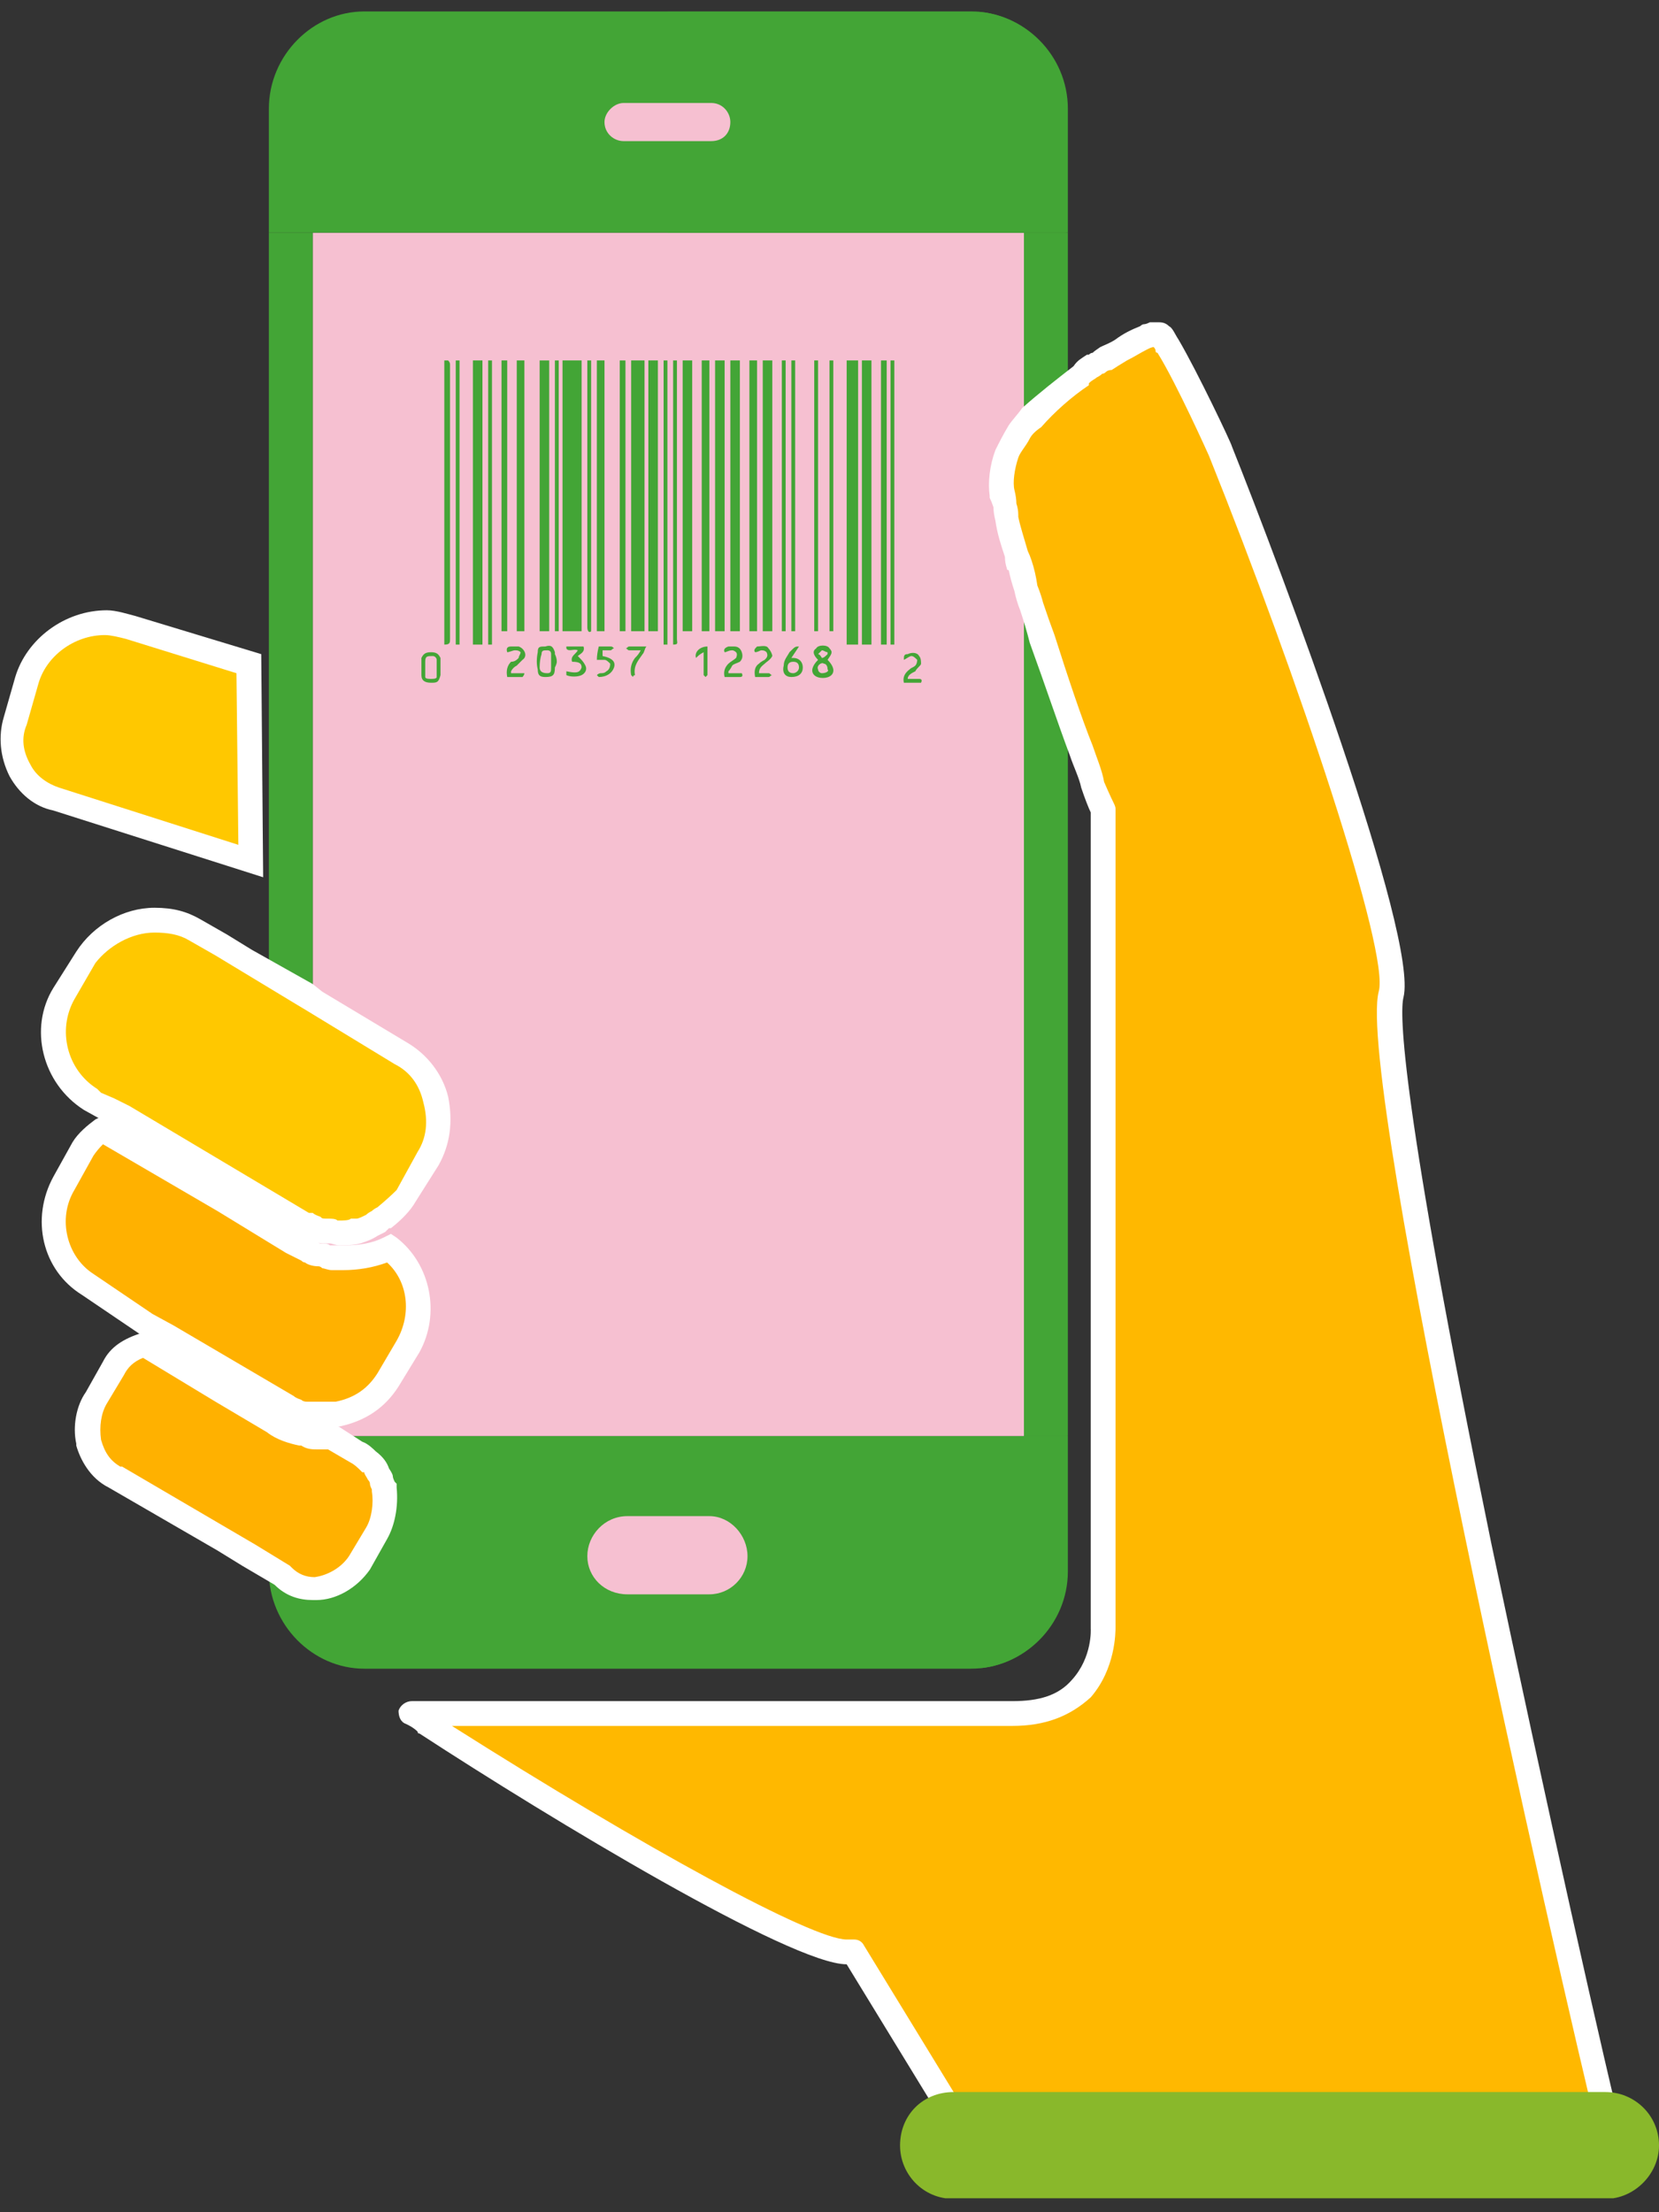 <?xml version="1.0" encoding="UTF-8"?> <svg xmlns="http://www.w3.org/2000/svg" version="1.2" viewBox="0 0 87 116" width="87" height="116"><rect x="0" y="0" width="87" height="116" fill="#333333" stroke="none"/><title>Group 6064</title><defs><clipPath id="cp1"><path d="m0 0.62h87v114.65h-87z"></path></clipPath><clipPath id="cp2"><path d="m0 0.62h87v114.65h-87z"></path></clipPath><clipPath id="cp3"><path d="m35.01 75.33h20.93v12.13h-20.93z"></path></clipPath><clipPath id="cp4"><path d="m35.01 0.62h20.93v11.59h-20.93z"></path></clipPath><clipPath id="cp5"><path d="m53.65 12.21h2.32v63.12h-2.32z"></path></clipPath></defs><style> .s0 { fill: #43a536 } .s1 { fill: #f6c0d1 } .s2 { fill: #ffc800 } .s3 { fill: #ffffff } .s4 { fill: #ffb100 } .s5 { fill: #ffb800 } .s6 { fill: #89b82b } </style><g id="Group 6064"><g id="Group 6063" clip-path="url(#cp1)"><g id="Group 6062"><g id="Group 6061" clip-path="url(#cp2)"><path id="Path 11057" class="s0" d="m14.1 75.3h41.9v7.1c0 2.8-2.3 5.1-5.1 5.1h-31.8c-2.7 0-5-2.3-5-5.1z"></path><path id="Path 11058" class="s1" d="m53.7 50.6v24.7h-37.3v-24.7-4-34.4h37.3z"></path><path id="Path 11059" class="s0" d="m56 12.2h-41.9v-6.5c0-2.8 2.3-5.1 5-5.1h31.8c2.8 0 5.1 2.3 5.1 5.1z"></path><g id="Group 6054"><g id="Group 6053"><g id="Group 6052" clip-path="url(#cp3)"><path id="Path 11060" class="s0" d="m35 87.5v-12.2h20.9v7.1c0 2.8-2.2 5.1-5 5.1z"></path></g></g></g><g id="Group 6057"><g id="Group 6056"><g id="Group 6055" clip-path="url(#cp4)"><path id="Path 11061" class="s0" d="m55.9 12.2h-20.9v-11.6h15.9c2.8 0 5 2.3 5 5.1z"></path></g></g></g><path id="Rectangle 405" class="s0" d="m14.1 12.2h2.3v63.1h-2.3z"></path><path id="Rectangle 406" class="s0" d="m53.7 12.2h2.3v63.1h-2.3z"></path><path id="Path 11062" class="s1" d="m37.3 7.4h-4.6c-0.5 0-1-0.4-1-1 0-0.5 0.5-1 1-1h4.6c0.6 0 1 0.5 1 1 0 0.6-0.4 1-1 1z"></path><path id="Path 11063" class="s1" d="m37.2 83.6h-4.3c-1.2 0-2.1-0.9-2.1-2 0-1.1 0.9-2.1 2.1-2.1h4.3c1.1 0 2 1 2 2.1 0 1.1-0.9 2-2 2z"></path><g id="Group 6060"><g id="Group 6059"><g id="Group 6058" clip-path="url(#cp5)"><path id="Rectangle 407" class="s0" d="m53.7 12.2h2.3v63.1h-2.3z"></path></g></g></g><path id="Path 11064" class="s2" d="m13.2 45.1l-10.2-3.2c-1.8-0.5-2.7-2.4-2.2-4.1l0.6-2.1c0.5-1.8 2.4-3.1 4.2-3.1 0.4 0 0.9 0.1 1.3 0.3l6.2 1.9z"></path><path id="Path 11065" fill-rule="evenodd" class="s3" d="m13.8 46l-11-3.5c-1-0.2-1.8-0.9-2.3-1.8-0.5-1-0.6-2.1-0.3-3.1l0.6-2.1c0.6-2 2.6-3.5 4.8-3.5 0.5 0 1.1 0.2 1.5 0.3l6.6 2zm-8.3-12.7c-1.6 0-3.1 1.1-3.5 2.6l-0.6 2.1c-0.3 0.7-0.2 1.4 0.2 2.1 0.3 0.6 0.9 1 1.5 1.2l9.4 3-0.1-9-5.8-1.8c-0.4-0.1-0.8-0.2-1.1-0.2z"></path><path id="Path 11066" class="s4" d="m14.8 82.6l-1.8-1-1.3-0.8-5.6-3.4c-0.8-0.4-1.2-1-1.5-1.8-0.1-0.7 0-1.7 0.4-2.3l0.9-1.5c0.4-0.7 0.9-1.1 1.7-1.3l4 2.4 0.7 0.4 0.6 0.4 1.4 0.9c0.5 0.4 1.2 0.5 1.7 0.6 0.3 0.2 0.4 0.2 0.6 0.2h0.3 0.4 0.1l1.3 0.7c0.3 0.2 0.5 0.4 0.7 0.6 0.2 0.1 0.3 0.3 0.5 0.6 0.1 0.3 0.1 0.4 0.2 0.7v0.1c0.2 0.8 0 1.7-0.4 2.3l-0.9 1.6c-0.9 1.2-2.8 1.9-4 0.6z"></path><path id="Path 11067" fill-rule="evenodd" class="s3" d="m16.4 83.9c-0.7 0-1.4-0.2-2-0.8l-1.7-1-1.3-0.8-5.7-3.3c-1-0.5-1.5-1.5-1.7-2.2v-0.1c-0.2-0.9 0-2 0.5-2.7l0.9-1.6c0.4-0.8 1.1-1.2 2-1.5l0.3-0.1 5.5 3.3 1.5 1c0.4 0.3 0.9 0.4 1.3 0.5l0.3 0.1c0.1 0 0.1 0 0.3 0h1l1.4 0.9c0.3 0.1 0.6 0.4 0.7 0.5 0.4 0.3 0.6 0.6 0.7 0.9q0.2 0.3 0.2 0.4 0 0.1 0.1 0.3l0.1 0.1v0.2c0.1 1-0.1 2-0.5 2.7l-0.9 1.6c-0.7 1-1.8 1.6-2.8 1.6q-0.1 0-0.2 0zm-11.1-8.4c0.2 0.7 0.5 1.1 1 1.4h0.1l7 4.1 1.8 1.1 0.1 0.1q0.5 0.5 1.2 0.5c0.7-0.1 1.4-0.5 1.8-1.1l0.9-1.5c0.3-0.5 0.4-1.3 0.3-1.9v-0.1q-0.1-0.2-0.1-0.3 0-0.1-0.1-0.2c-0.1-0.2-0.2-0.3-0.2-0.4h-0.1l-0.1-0.1c-0.1-0.1-0.3-0.3-0.5-0.4l-1.2-0.7h-0.6c-0.2 0-0.5 0-0.8-0.2h-0.1c-0.5-0.1-1.2-0.3-1.7-0.7l-2.7-1.6-3.8-2.3c-0.5 0.2-0.8 0.5-1 0.9l-0.9 1.5c-0.3 0.5-0.4 1.2-0.3 1.9z"></path><path id="Path 11068" class="s4" d="m4.6 67.4c-1.8-1.2-2.3-3.5-1.3-5.3l1.1-1.8c0.2-0.4 0.6-0.8 1-1.1l6.3 3.8 0.7 0.4 0.6 0.3 2.4 1.5q0.3 0.2 0.7 0.4c0.3 0.1 0.4 0.2 0.7 0.2 0.2 0 0.4 0.1 0.6 0.1h0.7c0.7 0 1.5-0.1 2.3-0.5 1.5 1.2 2.1 3.4 1 5.2l-1 1.8c-0.7 1-1.6 1.5-2.7 1.8h-0.4-0.4-0.3-0.1-0.5c-0.3-0.1-0.6-0.3-0.9-0.4l-2.2-1.3-1.3-0.7-2.8-1.7-1.1-0.7z"></path><path id="Path 11069" fill-rule="evenodd" class="s3" d="m17.7 74.8h-1.9-0.1q-0.2-0.1-0.4-0.2-0.3-0.1-0.5-0.2l-6.4-3.8-1-0.6-3.1-2.1c-2.1-1.3-2.7-4-1.5-6.2l1-1.8c0.3-0.5 0.8-0.9 1.2-1.2l0.4-0.2 8 4.7 2.3 1.4 0.7 0.4q0.1 0 0.2 0.1c0.1 0 0.1 0.1 0.2 0.1 0.2 0 0.4 0 0.5 0.1q0.1 0 0.1 0h0.7c0.7 0 1.4-0.1 2-0.4l0.4-0.2 0.3 0.2c1.8 1.4 2.3 4 1.2 6l-1.1 1.8c-0.7 1.1-1.7 1.8-3.1 2.1zm-1.6-1.3h1.5c1-0.2 1.7-0.7 2.2-1.5l1-1.7c0.8-1.4 0.6-3.1-0.5-4.1q-1.1 0.4-2.3 0.4h-0.6c-0.2 0-0.4-0.1-0.5-0.1q-0.1-0.1-0.2-0.1c-0.3 0-0.6-0.1-0.7-0.2q-0.1 0-0.2-0.1l-0.8-0.4-3.6-2.2-6-3.5q-0.3 0.3-0.5 0.6l-1 1.8c-0.9 1.5-0.4 3.5 1 4.4l3.1 2.1 1.1 0.6 6.3 3.7q0.1 0.1 0.4 0.2 0.1 0.1 0.3 0.1z"></path><path id="Path 11070" class="s2" d="m11.6 49.5l1.3 0.8 3.1 1.8 0.5 0.4 0.7 0.4 3.8 2.3c0.9 0.5 1.6 1.4 1.8 2.5q0.4 1.7-0.3 3.1l-1.2 1.9q-0.4 0.6-1.2 1.2c-0.2 0.1-0.4 0.2-0.6 0.4-0.3 0.1-0.5 0.2-0.8 0.2-0.2 0.1-0.6 0.1-0.9 0.1-0.3 0-0.4-0.1-0.6-0.1-0.3 0-0.4 0-0.7-0.1-0.2-0.1-0.4-0.1-0.6-0.3l-3.1-1.8-1.3-0.8-5.1-2.9-0.7-0.4-0.7-0.4-0.2-0.1c-1.8-1.2-2.6-3.6-1.5-5.6l1.2-1.9c0.8-1.2 2.2-2 3.6-2 0.8 0 1.4 0.2 2.1 0.6z"></path><path id="Path 11071" fill-rule="evenodd" class="s3" d="m17.8 65.3c-0.2 0-0.4-0.1-0.5-0.1q-0.1 0-0.1 0c-0.3 0-0.6 0-1-0.2q-0.1-0.1-0.2-0.1-0.2-0.1-0.4-0.2l-4.5-2.6-5-3-0.8-0.4-0.9-0.5c-2.2-1.4-2.9-4.3-1.6-6.4l1.2-1.9c0.9-1.4 2.5-2.3 4.1-2.3 1 0 1.7 0.2 2.4 0.6l1.4 0.8 1.3 0.8 3.2 1.8 0.5 0.4 4.5 2.7c1 0.6 1.8 1.6 2.1 2.8q0.4 2-0.5 3.6l-1.2 1.9q-0.4 0.7-1.3 1.4h-0.1q-0.1 0.1-0.2 0.2-0.2 0.1-0.4 0.2c-0.3 0.2-0.6 0.3-0.9 0.4-0.4 0.1-0.8 0.1-1.1 0.1zm-11.8-7.7l0.8 0.4 9.4 5.6q0.1 0 0.2 0 0.1 0.1 0.4 0.2c0.1 0.1 0.1 0.1 0.4 0.1 0.2 0 0.4 0 0.5 0.1q0.1 0 0.1 0c0.2 0 0.5 0 0.6-0.1h0.2 0.1c0.1 0 0.3-0.1 0.5-0.2q0.1-0.1 0.3-0.2 0.1-0.1 0.3-0.2 0.6-0.5 1-0.9l1.1-2q0.7-1.1 0.3-2.6c-0.2-0.9-0.7-1.6-1.5-2l-4.6-2.8-0.5-0.3-4.3-2.6-1.4-0.8c-0.5-0.3-1.1-0.4-1.8-0.4-1.2 0-2.4 0.7-3.1 1.6l-1.1 1.9c-0.9 1.6-0.4 3.7 1.2 4.7l0.2 0.2z"></path><path id="Path 11072" class="s5" d="m73 52.1c-1.2 4.4 9.5 52.3 11.7 60.9h-33.4l-6.5-10.6h-0.4c-2.4 0-13.7-6.6-22.1-12.1-0.2-0.2-0.5-0.3-0.7-0.5h31.5c1.5 0 2.7-0.4 3.6-1.3 1.3-1.4 1.1-3.2 1.1-3.2v-42.9c0 0-0.2-0.5-0.5-1.3-0.1-0.5-0.4-1.1-0.6-1.8-0.8-1.9-1.7-4.7-2.6-7.5-0.3-0.7-0.4-1.5-0.6-2.2-0.3-0.9-0.6-1.6-0.7-2.4-0.1-0.5-0.1-0.9-0.3-1.3-0.1-0.6 0-1.4 0.3-2.1 0.1-0.4 0.4-0.7 0.7-1.1 0.1-0.3 0.3-0.5 0.6-0.8 0.8-0.8 1.7-1.6 2.6-2.2 0.2-0.3 0.4-0.4 0.6-0.5 0.2 0 0.2-0.1 0.3-0.1 0 0 0.1-0.2 0.4-0.3 0.5-0.3 1.3-0.8 2-1.2 0.3 0 0.6-0.1 0.8-0.1 0.1 0.1 0.3 0.4 0.4 0.7 1 1.6 2.8 5.5 2.8 5.5 4 10.1 9.6 26 9 28.4z"></path><path id="Path 11073" fill-rule="evenodd" class="s3" d="m84.7 113.6h-33.4c-0.3 0-0.5-0.1-0.6-0.3l-6.3-10.3c-2.9 0-15.5-7.6-22.4-12.1q-0.1 0-0.1-0.1c-0.2-0.2-0.4-0.3-0.6-0.4-0.3-0.1-0.4-0.4-0.4-0.7 0.1-0.3 0.4-0.5 0.7-0.5h31.5c1.4 0 2.4-0.3 3.1-1.1 1.1-1.2 1-2.7 1-2.7q0-0.1 0-0.1v-42.7c-0.1-0.2-0.3-0.7-0.5-1.3q0 0 0 0c-0.1-0.5-0.4-1.1-0.6-1.7-0.6-1.6-1.3-3.7-2.1-5.9q-0.2-0.8-0.5-1.7-0.2-0.5-0.3-1-0.2-0.6-0.3-1.1-0.1 0-0.1-0.1-0.1-0.3-0.1-0.6c-0.2-0.6-0.4-1.2-0.5-1.9q-0.1-0.4-0.1-0.7-0.1-0.3-0.2-0.5 0 0 0-0.1c-0.1-0.7 0-1.6 0.3-2.4 0.2-0.4 0.4-0.8 0.7-1.3 0.2-0.3 0.5-0.6 0.7-0.9 0.9-0.8 1.8-1.5 2.7-2.2 0.2-0.3 0.4-0.4 0.7-0.6q0.1 0 0.1 0 0.1-0.1 0.2-0.1 0.1-0.1 0.4-0.3c0.2-0.1 0.5-0.2 0.8-0.4 0.4-0.3 0.8-0.5 1.3-0.7q0.1-0.1 0.2-0.1 0.1 0 0.3-0.1 0.2 0 0.5 0 0.3 0 0.5 0.2c0.2 0.1 0.3 0.4 0.5 0.7 1 1.7 2.8 5.5 2.8 5.6 2.6 6.5 9.8 25.7 9 28.9q0 0 0 0c-0.2 0.8-0.2 5.2 4.6 28.6 2.8 13.3 6 27.6 7.1 31.9q0.1 0.3-0.1 0.5-0.2 0.3-0.5 0.3zm-33.1-1.3h32.3c-2.3-9.4-12.8-55.6-11.6-60.3q0 0 0 0c0.6-2-4.2-16.4-8.9-28.1 0 0-1.7-3.8-2.7-5.4q-0.1 0-0.1-0.1 0-0.1-0.1-0.2-0.1 0-0.3 0.1c-0.4 0.2-0.7 0.4-1.1 0.6q-0.5 0.3-0.8 0.5c-0.2 0-0.3 0.1-0.3 0.1q-0.1 0.1-0.2 0.1-0.1 0.1-0.3 0.2c-0.1 0.1-0.2 0.1-0.4 0.3q0 0.1 0 0.1c-0.9 0.6-1.8 1.4-2.5 2.2-0.3 0.2-0.5 0.4-0.6 0.6q0 0 0 0c-0.2 0.4-0.5 0.7-0.6 1-0.2 0.6-0.3 1.3-0.2 1.7q0.1 0.4 0.1 0.7 0.1 0.3 0.1 0.6 0 0.1 0 0.1c0.1 0.5 0.3 1.1 0.5 1.8q0.1 0.2 0.2 0.5 0.2 0.6 0.3 1.3 0.2 0.5 0.3 0.9 0.3 0.9 0.6 1.7c0.7 2.2 1.4 4.3 2 5.8 0.2 0.6 0.5 1.3 0.6 1.9 0.3 0.7 0.5 1.1 0.5 1.1q0.1 0.2 0.1 0.3v42.9c0 0.3 0 2.2-1.3 3.7-1.1 1-2.4 1.5-4.1 1.5h-29.4c10.1 6.4 18.9 11.2 20.7 11.2h0.4c0.2 0 0.4 0.1 0.5 0.3z"></path><path id="Path 11074" class="s6" d="m84.2 115.3h-34.2c-1.6 0-2.8-1.3-2.8-2.8 0-1.6 1.2-2.8 2.8-2.8h34.2c1.5 0 2.8 1.2 2.8 2.8 0 1.5-1.3 2.8-2.8 2.8z"></path><path id="Rectangle 409" class="s0" d="m29.5 18.9h1v14.2h-1z"></path><path id="Rectangle 410" class="s0" d="m33.1 18.9h0.7v14.2h-0.7z"></path><path id="Rectangle 411" class="s0" d="m44.4 18.9h0.6v14.9h-0.6z"></path><path id="Rectangle 412" class="s0" d="m35.8 18.9h0.5v14.2h-0.5z"></path><path id="Rectangle 413" class="s0" d="m38.3 18.9h0.5v14.2h-0.5z"></path><path id="Rectangle 414" class="s0" d="m24.8 18.9h0.5v14.9h-0.5z"></path><path id="Rectangle 415" class="s0" d="m45.2 18.9h0.5v14.9h-0.5z"></path><path id="Path 11075" class="s0" d="m28.8 33.1h-0.5v-14.2q0.2 0 0.3 0 0.1 0 0.2 0z"></path><path id="Rectangle 416" class="s0" d="m34 18.9h0.5v14.2h-0.5z"></path><path id="Rectangle 417" class="s0" d="m40 18.9h0.5v14.2h-0.5z"></path><path id="Rectangle 418" class="s0" d="m39.3 18.9h0.4v14.2h-0.4z"></path><path id="Rectangle 419" class="s0" d="m36.8 18.9h0.4v14.2h-0.4z"></path><path id="Rectangle 420" class="s0" d="m37.5 18.9h0.5v14.2h-0.5z"></path><path id="Rectangle 421" class="s0" d="m27.1 18.9h0.4v14.2h-0.4z"></path><path id="Rectangle 422" class="s0" d="m31.3 18.9h0.4v14.2h-0.4z"></path><path id="Path 11076" class="s0" d="m24.1 33.8h-0.2v-14.9q0 0 0.2 0z"></path><path id="Path 11077" class="s0" d="m25.6 18.9h0.2v14.9q-0.1 0-0.2 0z"></path><path id="Path 11078" class="s0" d="m46.7 18.9h0.2v14.9q-0.1 0-0.2 0z"></path><path id="Path 11079" class="s0" d="m46.5 33.8h-0.3v-14.9q0.1 0 0.3 0z"></path><path id="Rectangle 423" class="s0" d="m41.5 18.9h0.2v14.2h-0.2z"></path><path id="Path 11080" class="s0" d="m32.8 33.1h-0.3v-14.2q0.1 0 0.3 0z"></path><path id="Path 11081" class="s0" d="m31 33.1c-0.1 0.1-0.2 0-0.2-0.2q0-6.9 0-13.9 0 0 0-0.1 0.1 0 0.2 0z"></path><path id="Path 11082" class="s0" d="m29.3 33.1h-0.2v-14.2q0.1 0 0.2 0z"></path><path id="Rectangle 424" class="s0" d="m26.3 18.9h0.3v14.2h-0.3z"></path><path id="Path 11083" class="s0" d="m35 33.8h-0.2v-14.9q0.1 0 0.2 0z"></path><path id="Path 11084" class="s0" d="m35.3 33.8v-14.9q0.1 0 0.2 0 0 0 0 0 0 0.1 0 0.2 0 7.2 0 14.4c0 0.2 0.1 0.3-0.2 0.3z"></path><path id="Path 11085" class="s0" d="m23.3 33.8v-14.9h0.2q0.1 0.1 0.1 0.2 0 7.2 0 14.4c0 0.2 0 0.3-0.3 0.3z"></path><path id="Rectangle 425" class="s0" d="m41 18.9h0.2v14.2h-0.2z"></path><path id="Rectangle 426" class="s0" d="m42.7 18.9h0.2v14.2h-0.2z"></path><path id="Path 11086" class="s0" d="m43.5 18.9h0.2v14.2q0 0-0.1 0 0 0-0.1 0z"></path><path id="Path 11087" fill-rule="evenodd" class="s0" d="m42.9 34.6q-0.4-0.4-0.1-0.6c0.1-0.2 0.6-0.2 0.7 0 0.2 0.2 0.1 0.3-0.1 0.6 0.3 0.3 0.4 0.6 0.2 0.8-0.2 0.2-0.7 0.2-0.9 0-0.2-0.2-0.1-0.5 0.2-0.8zm0.2 0.7c0.2 0 0.4-0.1 0.3-0.2 0-0.2-0.1-0.3-0.2-0.3-0.1-0.1-0.4 0.1-0.3 0.3 0 0.1 0.1 0.2 0.2 0.2zm0.3-1v-0.1c-0.1 0-0.2-0.1-0.3-0.1 0 0-0.1 0.1-0.2 0.2 0.1 0 0.2 0.2 0.2 0.2 0.1 0 0.2-0.1 0.3-0.2z"></path><path id="Path 11088" fill-rule="evenodd" class="s0" d="m23.1 35q0 0.2 0 0.4c-0.1 0.4-0.2 0.4-0.5 0.4-0.3 0-0.5-0.1-0.5-0.4q0-0.4 0-0.9c0.1-0.2 0.2-0.3 0.5-0.3 0.3 0 0.4 0.1 0.5 0.3q0 0.3 0 0.5zm-0.8 0q0 0.2 0 0.5c0 0.1 0.2 0.1 0.3 0.1 0.1 0 0.3 0 0.3-0.1q0-0.5 0-0.9c0-0.1-0.1-0.2-0.2-0.2-0.3 0-0.4 0-0.4 0.3q0 0.2 0 0.3z"></path><path id="Path 11089" fill-rule="evenodd" class="s0" d="m29.2 34.7q0 0.1-0.1 0.3c0 0.4-0.1 0.5-0.5 0.5-0.3 0-0.4-0.1-0.4-0.4q-0.1-0.4 0-0.9c0-0.3 0.1-0.3 0.4-0.3 0.3-0.1 0.4 0 0.5 0.3q0 0 0 0.1 0.1 0.2 0.1 0.4zm-0.3 0q0-0.2 0-0.4 0-0.2-0.2-0.2c-0.2 0-0.3 0-0.3 0.2q-0.1 0.3-0.1 0.7 0 0.3 0.4 0.3c0.2 0 0.2-0.1 0.2-0.3z"></path><path id="Path 11090" fill-rule="evenodd" class="s0" d="m41.9 33.9q-0.2 0.3-0.4 0.6 0 0 0.1 0c0.3 0 0.5 0.2 0.5 0.5 0 0.3-0.2 0.5-0.6 0.5-0.3 0-0.5-0.2-0.4-0.6 0-0.3 0.2-0.5 0.3-0.7 0.3-0.3 0.3-0.3 0.5-0.3zm0 1.1c0-0.2-0.1-0.3-0.3-0.3-0.2 0-0.3 0.1-0.3 0.3q0 0.3 0.3 0.3c0.1 0 0.3-0.1 0.3-0.3z"></path><path id="Path 11091" class="s0" d="m26.8 35.3h0.7q0 0 0 0c0 0.1-0.1 0.2-0.1 0.2q-0.4 0-0.8 0-0.1-0.5 0.2-0.8c0.2 0 0.3-0.1 0.4-0.2 0-0.1 0.1-0.2 0.1-0.3-0.1-0.1-0.2-0.1-0.3-0.1-0.1 0-0.3 0.1-0.4 0.1q-0.1-0.3 0.2-0.3 0.2 0 0.4 0c0.3 0.1 0.5 0.5 0.2 0.7-0.1 0.1-0.2 0.2-0.3 0.3q-0.2 0.1-0.3 0.3 0 0 0 0.1z"></path><path id="Path 11092" class="s0" d="m47.6 35.6q0.3 0 0.6 0 0.2 0 0.1 0.2h-0.9q-0.1-0.4 0.3-0.7c0.1-0.1 0.2-0.1 0.3-0.2 0.1-0.1 0.1-0.3 0.1-0.3-0.1-0.1-0.2-0.2-0.3-0.2-0.1 0-0.2 0.1-0.4 0.2 0-0.2 0-0.3 0.2-0.3 0.2-0.1 0.5-0.1 0.6 0.1 0.1 0.1 0.1 0.3 0.1 0.4 0 0.1-0.2 0.2-0.3 0.4-0.2 0.1-0.4 0.2-0.4 0.4z"></path><path id="Path 11093" class="s0" d="m29.7 33.9h0.9c0.1 0.3-0.2 0.4-0.3 0.5 0.2 0.2 0.3 0.3 0.4 0.5 0.1 0.2 0 0.4-0.2 0.5-0.2 0.1-0.6 0.1-0.8 0 0 0 0-0.1 0-0.2 0.5 0.1 0.7 0.1 0.8-0.2 0-0.2-0.1-0.3-0.5-0.3-0.1-0.3 0.2-0.4 0.3-0.6-0.2-0.1-0.5 0.1-0.6-0.1q0-0.1 0-0.1z"></path><path id="Path 11094" class="s0" d="m39.8 35.3q0.3 0 0.5 0c0.1 0 0.1 0.1 0.2 0.1-0.1 0-0.1 0.1-0.2 0.1q-0.4 0-0.7 0-0.1-0.5 0.2-0.7 0.1-0.1 0.3-0.2c0.1-0.1 0.2-0.2 0.1-0.4-0.1-0.1-0.2-0.1-0.3-0.1q-0.2 0.1-0.3 0.1c-0.1-0.1 0-0.2 0.1-0.3 0.2 0 0.5-0.1 0.6 0.1 0.1 0.1 0.2 0.3 0.2 0.4-0.1 0.2-0.3 0.3-0.4 0.4-0.1 0.1-0.3 0.2-0.3 0.5z"></path><path id="Path 11095" class="s0" d="m38.2 35.3h0.7q0.1 0.2-0.1 0.2-0.4 0-0.8 0-0.1-0.4 0.2-0.7c0.1-0.1 0.3-0.2 0.4-0.3 0 0 0.1-0.2 0-0.3 0 0-0.1-0.1-0.2-0.1-0.2 0-0.3 0.1-0.4 0.1q-0.1-0.2 0.2-0.3 0.1 0 0.3 0 0.3 0 0.4 0.3 0.1 0.3-0.1 0.5c-0.2 0.1-0.3 0.1-0.4 0.2q-0.1 0.2-0.2 0.3 0 0.1 0 0.1z"></path><path id="Path 11096" class="s0" d="m31.3 35.4q0.1-0.1 0.2-0.1c0.1 0 0.2 0 0.3-0.1q0.2-0.1 0.2-0.4c-0.1-0.1-0.2-0.2-0.3-0.2q-0.2 0-0.4 0 0-0.3 0.1-0.7 0.3 0 0.6 0c0.1 0 0.1 0 0.2 0.1-0.1 0-0.1 0.1-0.2 0.1q-0.2 0-0.4 0 0 0.1 0 0.3c0.5 0.1 0.7 0.3 0.6 0.6-0.1 0.3-0.4 0.5-0.8 0.5q-0.1-0.1-0.1-0.1z"></path><path id="Path 11097" class="s0" d="m33.6 34.1c-0.2 0-0.4 0-0.6 0-0.1 0-0.1-0.1-0.2-0.1 0.1 0 0.1-0.1 0.2-0.1 0.3 0 0.5 0 0.9 0-0.1 0.1-0.1 0.3-0.2 0.4-0.2 0.3-0.5 0.6-0.4 1.1 0 0-0.1 0-0.1 0.1-0.1-0.1-0.1-0.1-0.1-0.1q-0.1-0.5 0.2-0.9c0.1-0.1 0.2-0.2 0.3-0.4z"></path><path id="Path 11098" class="s0" d="m37.1 33.9q0 0.8 0 1.5c0 0-0.1 0.1-0.1 0.1-0.1-0.1-0.1-0.1-0.1-0.1q0-0.5 0-0.9v-0.3c-0.2 0.1-0.3 0.2-0.4 0.3-0.1-0.3 0.2-0.6 0.6-0.6z"></path></g></g></g></g></svg> 